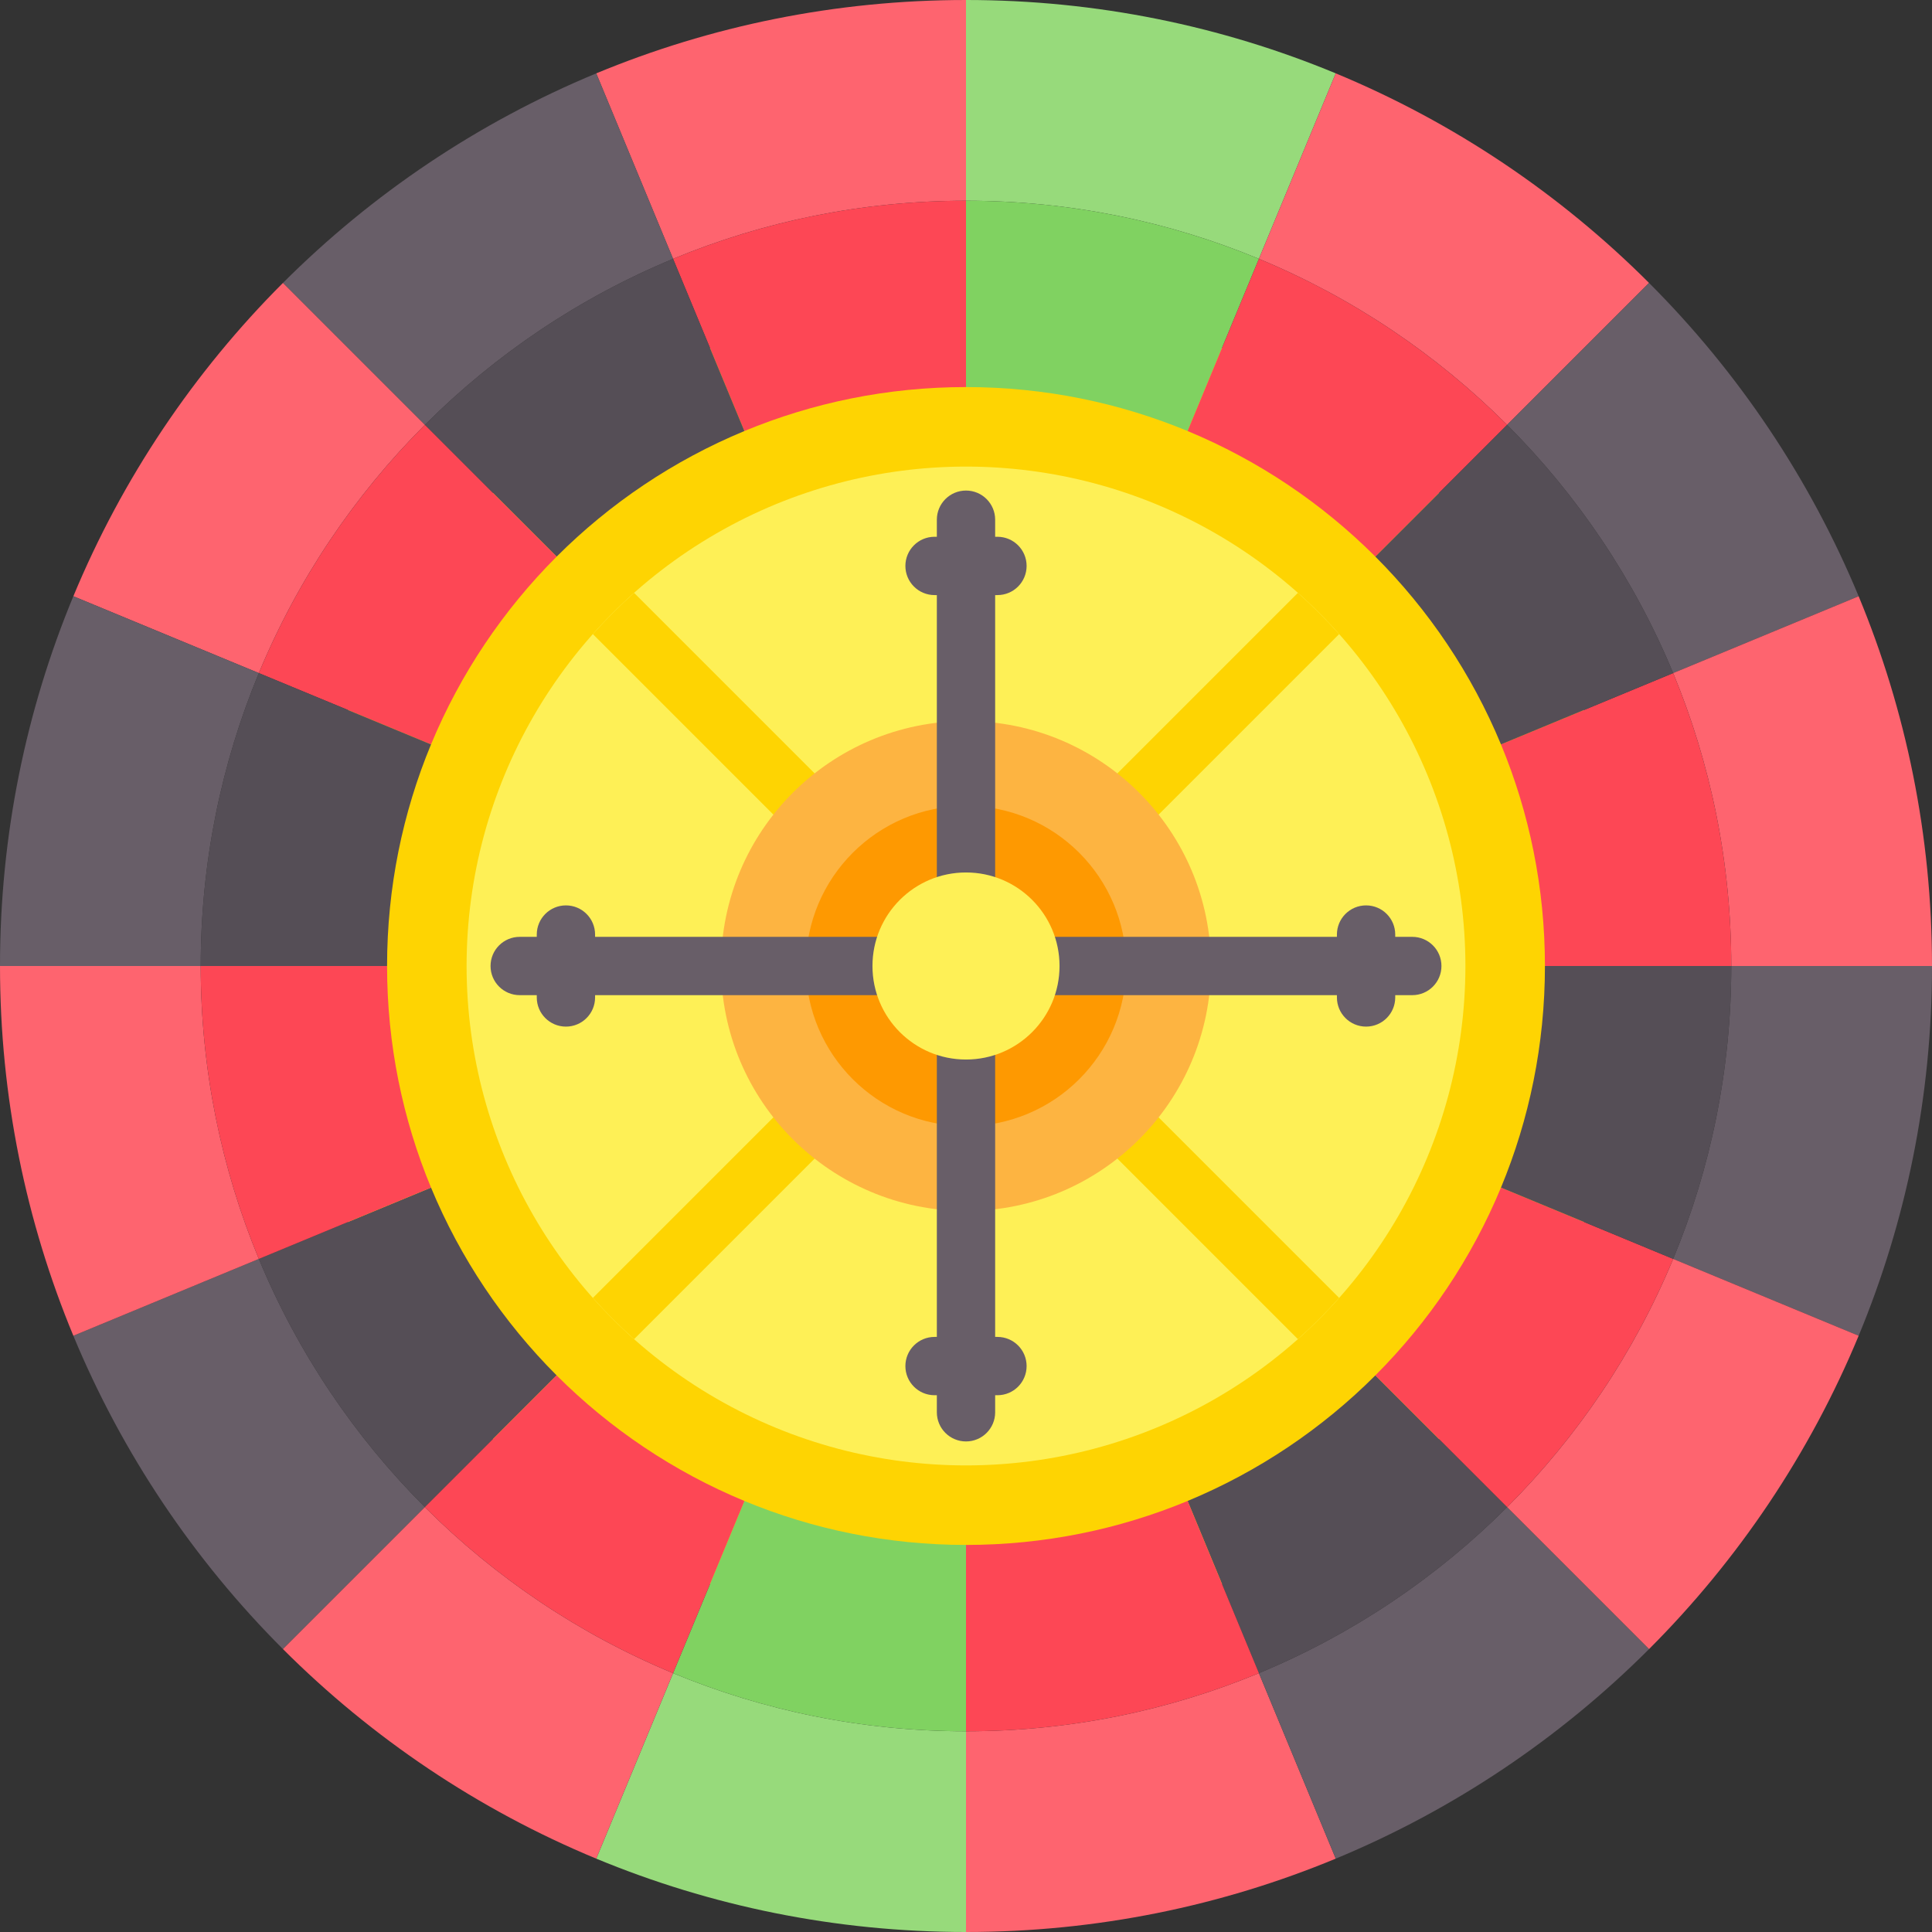 <svg id="Capa_1" enable-background="new 0 0 512 512" height="512" viewBox="0 0 512 512" width="512" xmlns="http://www.w3.org/2000/svg"><rect x="0" y="0" width="512" height="512" fill="#333333" stroke="none"/><g><circle cx="256" cy="256" fill="#fed402" r="177.327"/><circle cx="256" cy="256" fill="#fef056" r="132.348"/><g fill="#fed402"><path d="m281.348 230.652c1.509 1.508 3.487 2.263 5.464 2.263s3.955-.755 5.464-2.263l62.607-62.607c-3.428-3.851-7.077-7.5-10.928-10.928l-62.607 62.607c-3.017 3.019-3.017 7.91 0 10.928z"/><path d="m354.883 343.955-62.607-62.607c-3.018-3.016-7.909-3.016-10.928 0-3.017 3.018-3.017 7.909 0 10.928l62.607 62.607c3.851-3.428 7.5-7.077 10.928-10.928z"/><path d="m230.652 281.348c-3.017-3.015-7.909-3.017-10.927 0l-62.608 62.608c3.428 3.851 7.076 7.499 10.927 10.927l62.607-62.607c3.019-3.019 3.019-7.91.001-10.928z"/><path d="m225.189 232.915c1.977 0 3.955-.755 5.463-2.263 3.018-3.018 3.018-7.909 0-10.928l-62.607-62.607c-3.851 3.428-7.499 7.076-10.927 10.927l62.608 62.608c1.508 1.508 3.485 2.263 5.463 2.263z"/></g><circle cx="256" cy="256" fill="#fdb441" r="64.918"/><circle cx="256" cy="256" fill="#fe9901" r="42.435"/><g fill="#685e68"><path d="m247.664 157.703h.61v83.825c0 4.268 3.459 7.726 7.726 7.726s7.727-3.459 7.727-7.726v-83.825h.609c4.268 0 7.726-3.459 7.726-7.726s-3.459-7.726-7.726-7.726h-.609v-4.522c0-4.268-3.46-7.726-7.727-7.726s-7.726 3.459-7.726 7.726v4.522h-.61c-4.267 0-7.726 3.459-7.726 7.726s3.459 7.726 7.726 7.726z"/><path d="m374.272 248.274h-4.522v-.61c0-4.268-3.459-7.726-7.726-7.726s-7.726 3.459-7.726 7.726v.61h-83.826c-4.268 0-7.726 3.459-7.726 7.726s3.459 7.726 7.726 7.726h83.826v.609c0 4.268 3.459 7.726 7.726 7.726s7.726-3.459 7.726-7.726v-.609h4.522c4.268 0 7.726-3.459 7.726-7.726s-3.458-7.726-7.726-7.726z"/><path d="m264.336 354.297h-.609v-83.825c0-4.268-3.46-7.726-7.727-7.726s-7.726 3.459-7.726 7.726v83.825h-.61c-4.267 0-7.726 3.459-7.726 7.726s3.459 7.726 7.726 7.726h.61v4.522c0 4.268 3.459 7.726 7.726 7.726s7.727-3.459 7.727-7.726v-4.522h.609c4.268 0 7.726-3.459 7.726-7.726s-3.459-7.726-7.726-7.726z"/><path d="m241.528 263.727c4.267 0 7.726-3.459 7.726-7.726s-3.459-7.726-7.726-7.726h-83.825v-.61c0-4.268-3.459-7.726-7.726-7.726s-7.726 3.459-7.726 7.726v.61h-4.523c-4.267 0-7.726 3.459-7.726 7.726s3.459 7.726 7.726 7.726h4.523v.609c0 4.268 3.459 7.726 7.726 7.726s7.726-3.459 7.726-7.726v-.609z"/></g><circle cx="256" cy="256" fill="#fef056" r="24.787"/><path d="m256 53.194v-53.194c-34.712 0-67.802 6.923-97.987 19.44l20.361 49.155c23.912-9.917 50.127-15.401 77.626-15.401z" fill="#fe646f"/><path d="m333.626 68.594 20.361-49.155c-30.185-12.516-63.276-19.439-97.987-19.439v53.194c27.499 0 53.713 5.484 77.626 15.4z" fill="#97da7b"/><path d="m178.374 68.595-20.361-49.155c-31.288 12.974-59.453 31.961-83.032 55.541l37.614 37.614c18.679-18.68 40.992-33.722 65.779-44z" fill="#685e68"/><path d="m399.405 112.595 37.614-37.614c-23.579-23.579-51.744-42.566-83.033-55.541l-20.361 49.155c24.788 10.278 47.1 25.319 65.78 44z" fill="#fe646f"/><path d="m443.406 333.626 49.155 20.361c12.517-30.185 19.439-63.275 19.439-97.987h-53.194c0 27.499-5.484 53.714-15.4 77.626z" fill="#685e68"/><path d="m443.405 178.374 49.155-20.361c-12.975-31.288-31.962-59.453-55.541-83.033l-37.614 37.614c18.68 18.68 33.722 40.993 44 65.78z" fill="#685e68"/><path d="m112.595 112.595-37.614-37.614c-23.579 23.579-42.566 51.744-55.541 83.033l49.155 20.361c10.278-24.787 25.32-47.1 44-65.78z" fill="#fe646f"/><path d="m458.806 256h53.194c0-34.712-6.922-67.802-19.44-97.987l-49.155 20.361c9.917 23.912 15.401 50.127 15.401 77.626z" fill="#fe646f"/><path d="m68.594 178.374-49.155-20.361c-12.516 30.185-19.439 63.275-19.439 97.986h53.194c0-27.498 5.484-53.713 15.4-77.625z" fill="#685e68"/><path d="m256 458.806v53.194c34.712 0 67.803-6.923 97.987-19.44l-20.361-49.155c-23.912 9.917-50.127 15.401-77.626 15.401z" fill="#fe646f"/><path d="m333.627 443.405 20.361 49.155c31.288-12.975 59.453-31.962 83.032-55.541l-37.614-37.614c-18.68 18.68-40.992 33.721-65.779 44z" fill="#685e68"/><path d="m443.406 333.626c-10.279 24.787-25.32 47.099-44 65.779l37.614 37.614c23.579-23.579 42.566-51.744 55.541-83.033z" fill="#fe646f"/><path d="m256 458.806c-27.499 0-53.713-5.484-77.626-15.4l-20.361 49.155c30.185 12.516 63.276 19.439 97.987 19.439z" fill="#97da7b"/><path d="m68.595 333.627-49.155 20.36c12.975 31.288 31.962 59.453 55.541 83.032l37.614-37.614c-18.68-18.679-33.722-40.992-44-65.778z" fill="#685e68"/><path d="m112.595 399.405-37.614 37.614c23.579 23.579 51.745 42.567 83.033 55.541l20.361-49.155c-24.788-10.278-47.1-25.32-65.78-44z" fill="#fe646f"/><path d="m53.194 256v-.001h-53.194v.001c0 34.712 6.923 67.803 19.44 97.987l49.155-20.361c-9.917-23.912-15.401-50.127-15.401-77.626z" fill="#fe646f"/><path d="m256 102.576v-49.382c-27.499 0-53.714 5.484-77.626 15.4l18.902 45.632c18.089-7.501 37.921-11.65 58.724-11.65z" fill="#fd4755"/><path d="m197.275 114.227-18.902-45.632c-24.787 10.279-47.099 25.32-65.779 44l34.919 34.919c14.131-14.132 31.011-25.511 49.762-33.287z" fill="#554e56"/><path d="m314.724 114.227 18.902-45.633c-23.912-9.916-50.127-15.4-77.626-15.4v49.382c20.803 0 40.634 4.149 58.724 11.651z" fill="#80d261"/><path d="m147.513 147.514-34.919-34.919c-18.68 18.68-33.722 40.993-44 65.779l45.632 18.902c7.777-18.751 19.156-35.631 33.287-49.762z" fill="#fd4755"/><path d="m409.423 256h49.382c0-27.499-5.484-53.714-15.4-77.626l-45.632 18.902c7.502 18.089 11.65 37.921 11.65 58.724z" fill="#fd4755"/><path d="m114.227 197.276-45.632-18.902c-9.916 23.912-15.4 50.126-15.4 77.625h49.382c0-20.802 4.148-40.634 11.65-58.723z" fill="#554e56"/><path d="m364.487 147.513 34.919-34.919c-18.68-18.68-40.993-33.722-65.779-44l-18.902 45.633c18.751 7.776 35.63 19.155 49.762 33.286z" fill="#fd4755"/><path d="m397.773 197.275 45.632-18.902c-10.279-24.787-25.32-47.1-44-65.779l-34.919 34.919c14.132 14.131 25.511 31.011 33.287 49.762z" fill="#554e56"/><path d="m314.725 397.773 18.902 45.633c24.787-10.279 47.099-25.321 65.779-44l-34.919-34.919c-14.131 14.131-31.011 25.51-49.762 33.286z" fill="#554e56"/><path d="m364.487 364.486 34.919 34.919c18.68-18.68 33.721-40.992 44-65.779l-45.633-18.902c-7.776 18.751-19.155 35.631-33.286 49.762z" fill="#fd4755"/><path d="m409.423 256c0 20.803-4.149 40.634-11.65 58.724l45.633 18.902c9.916-23.912 15.4-50.127 15.4-77.626z" fill="#554e56"/><path d="m256 409.424v49.382c27.499 0 53.714-5.484 77.627-15.4l-18.902-45.633c-18.09 7.502-37.922 11.651-58.725 11.651z" fill="#fd4755"/><path d="m114.227 314.725-45.632 18.902c10.279 24.787 25.32 47.099 44 65.779l34.919-34.919c-14.132-14.131-25.511-31.011-33.287-49.762z" fill="#554e56"/><path d="m102.577 256v-.001h-49.383v.001c0 27.499 5.484 53.714 15.4 77.627l45.632-18.902c-7.501-18.09-11.649-37.922-11.649-58.725z" fill="#fd4755"/><path d="m256 409.424c-20.803 0-40.634-4.149-58.724-11.65l-18.902 45.633c23.912 9.916 50.127 15.4 77.626 15.4z" fill="#80d261"/><path d="m147.513 364.487-34.919 34.919c18.68 18.68 40.993 33.722 65.78 44l18.902-45.633c-18.752-7.776-35.631-19.155-49.763-33.286z" fill="#fd4755"/></g></svg>
